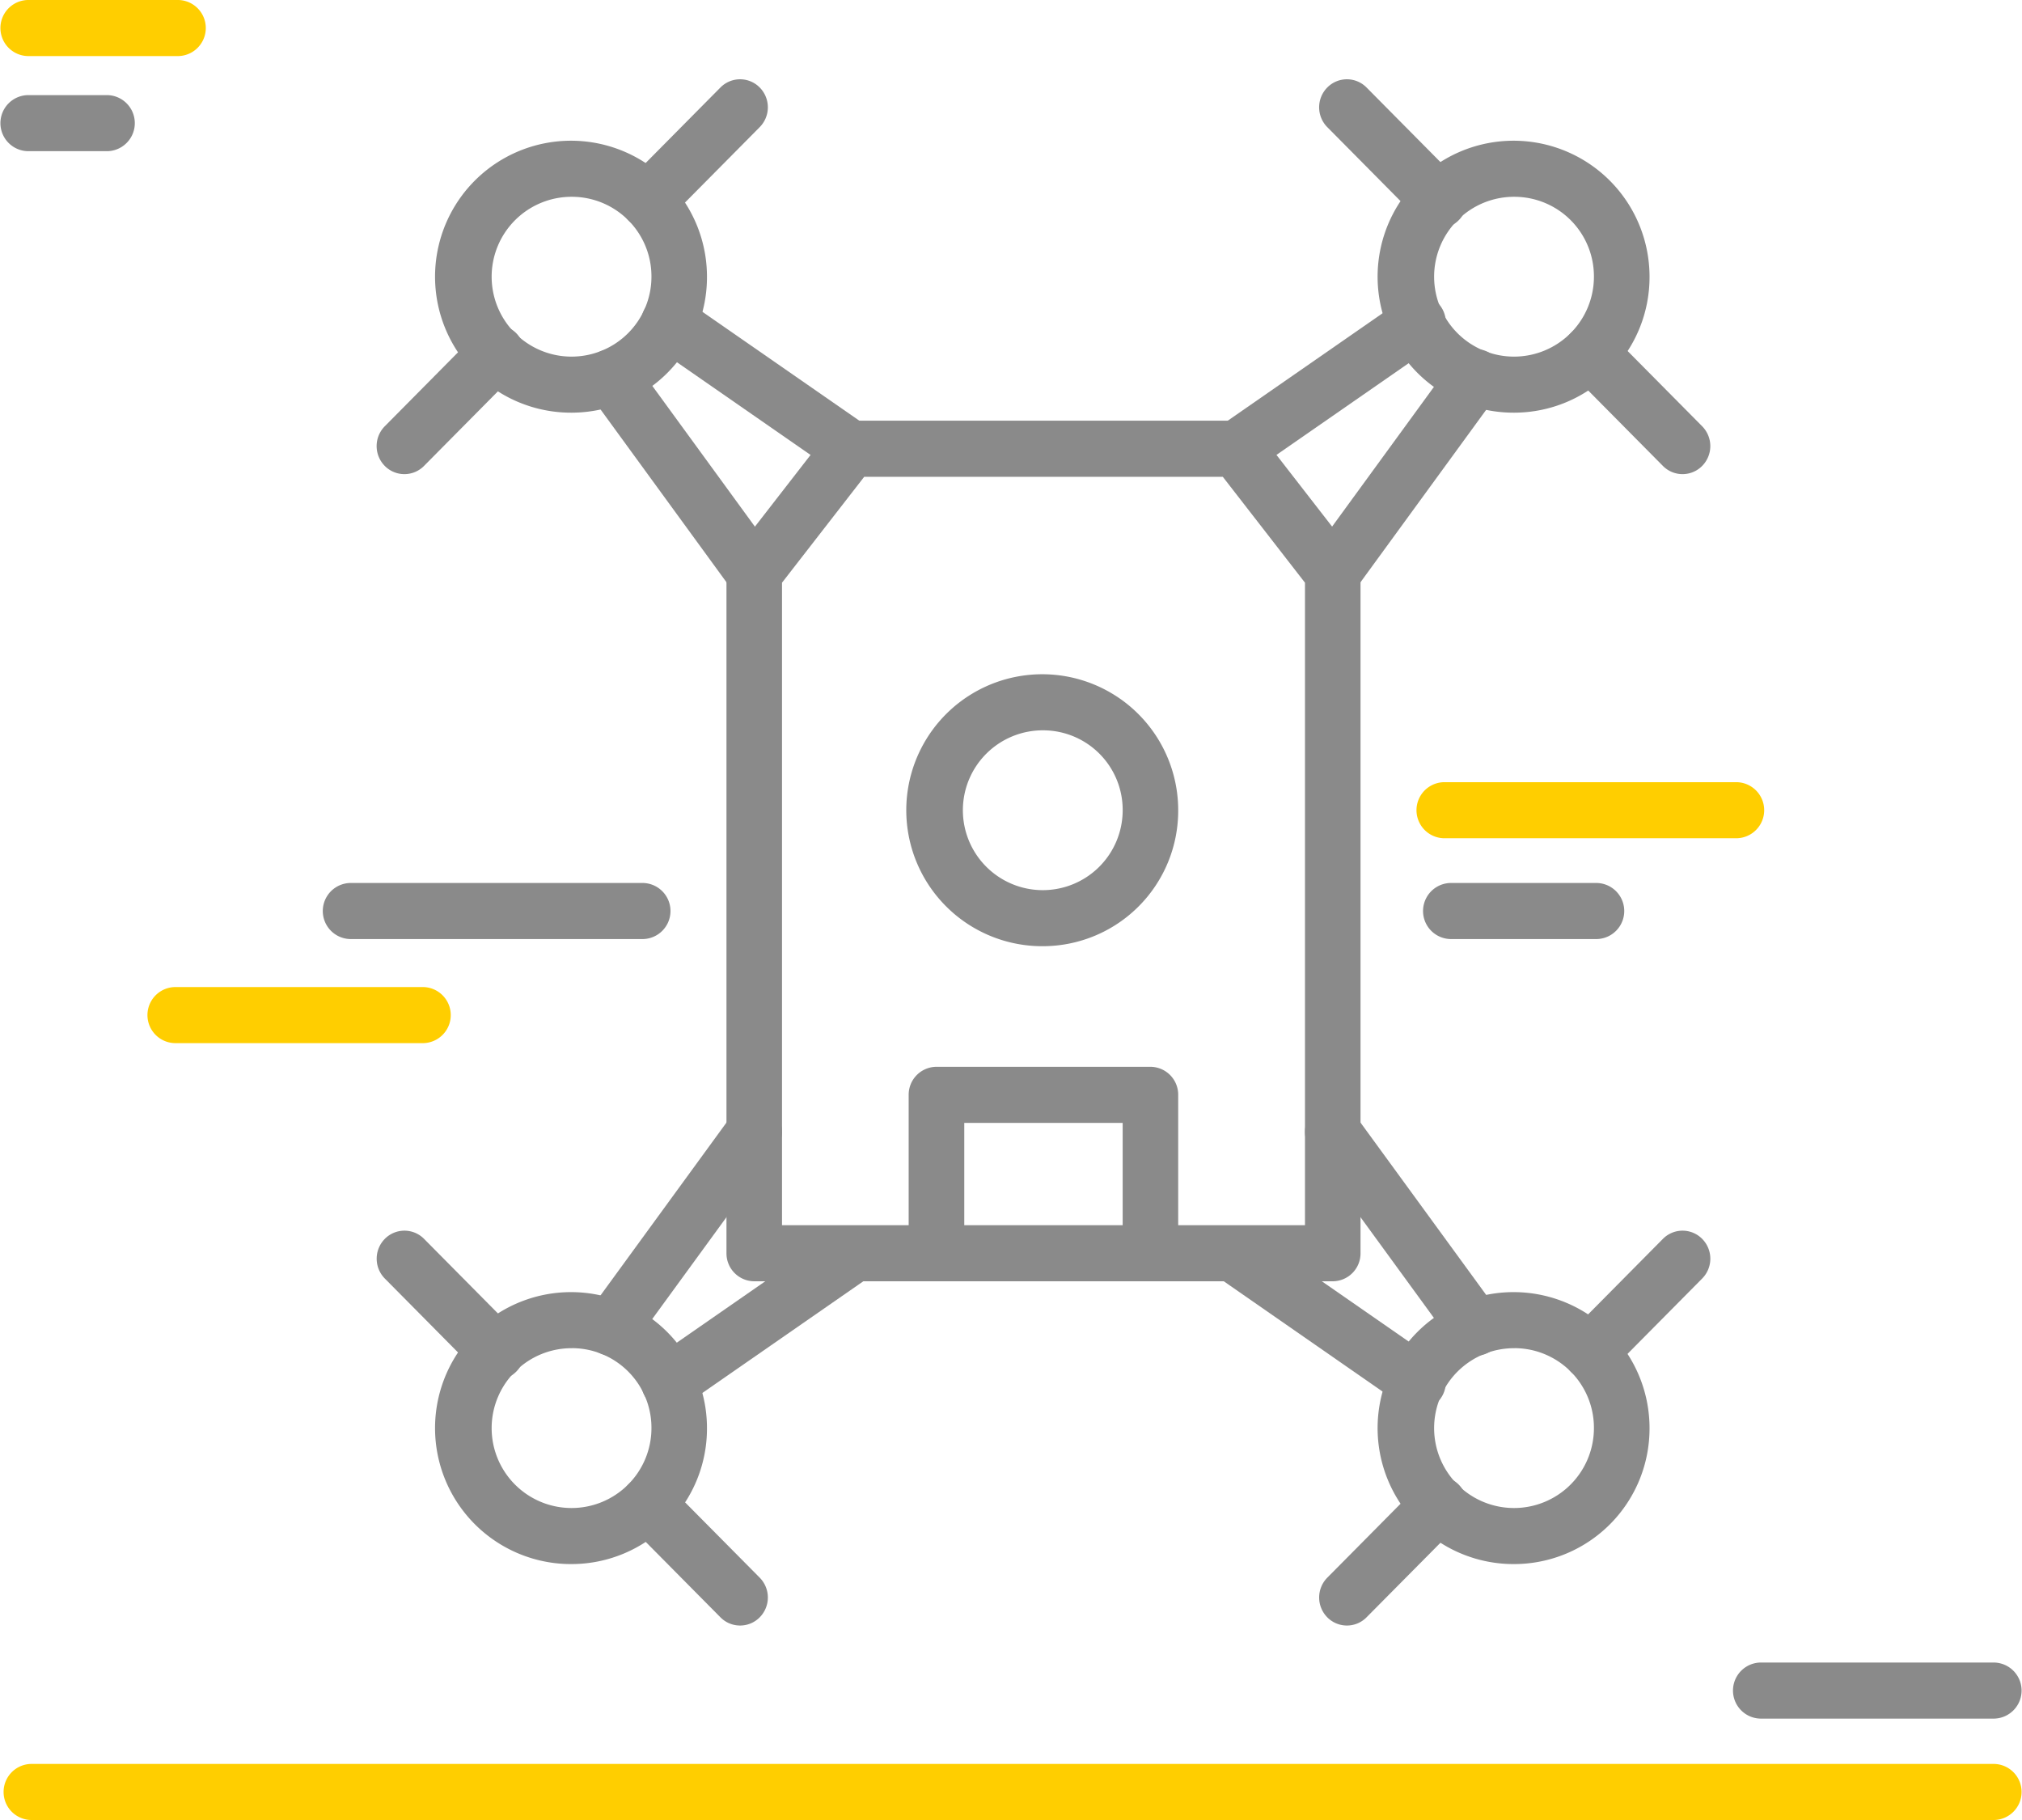 <?xml version="1.0" encoding="UTF-8"?>
<svg xmlns="http://www.w3.org/2000/svg" id="Group_2381" data-name="Group 2381" width="120" height="108" viewBox="0 0 120 108">
  <path id="Path_1889" data-name="Path 1889" d="M25.128,61.9H10.374a1.664,1.664,0,0,1,0-3.327H25.128a1.664,1.664,0,0,1,0,3.327" fill="#ffce00"></path>
  <path id="Path_1890" data-name="Path 1890" d="M103.076,49.742H85.688a1.664,1.664,0,0,1,0-3.327h17.388a1.664,1.664,0,0,1,0,3.327" fill="#ffce00"></path>
  <path id="Path_1893" data-name="Path 1893" d="M10.59,3.327H1.648A1.664,1.664,0,0,1,1.648,0H10.59a1.664,1.664,0,0,1,0,3.327" fill="#ffce00"></path>
  <path id="Path_1864" data-name="Path 1864" d="M118.352,108H1.836a1.664,1.664,0,0,1,0-3.327H118.352a1.664,1.664,0,0,1,0,3.327" fill="#ffce00"></path>
  <path id="Path_1865" data-name="Path 1865" d="M79.1,76.032H44.762a1.656,1.656,0,0,1-1.648-1.664V34a1.665,1.665,0,0,1,.351-1.025L49.188,25.6a1.641,1.641,0,0,1,1.3-.638H73.372a1.641,1.641,0,0,1,1.3.638l5.723,7.373A1.665,1.665,0,0,1,80.743,34V74.368A1.656,1.656,0,0,1,79.1,76.032M46.41,72.705H77.447V34.578L72.57,28.294H51.288L46.41,34.578Z" fill="#8a8a8a"></path>
  <path id="Path_1866" data-name="Path 1866" d="M61.928,56.148a8.069,8.069,0,1,1,7.995-8.069,8.041,8.041,0,0,1-7.995,8.069m0-12.81a4.742,4.742,0,1,0,4.7,4.741,4.723,4.723,0,0,0-4.7-4.741" fill="#8a8a8a"></path>
  <path id="Path_1867" data-name="Path 1867" d="M33.962,24.488a8.069,8.069,0,1,1,7.995-8.069,8.041,8.041,0,0,1-7.995,8.069m0-12.81a4.742,4.742,0,1,0,4.7,4.741,4.723,4.723,0,0,0-4.7-4.741" fill="#8a8a8a"></path>
  <path id="Path_1868" data-name="Path 1868" d="M68.275,76.032a1.656,1.656,0,0,1-1.648-1.663V66.632h-9.4v7.737a1.648,1.648,0,1,1-3.3,0v-9.4a1.656,1.656,0,0,1,1.648-1.664H68.275a1.656,1.656,0,0,1,1.648,1.664v9.4a1.656,1.656,0,0,1-1.648,1.663" fill="#8a8a8a"></path>
  <path id="Path_1869" data-name="Path 1869" d="M38.449,13.555a1.633,1.633,0,0,1-1.165-.487,1.674,1.674,0,0,1,0-2.353l5.472-5.523a1.637,1.637,0,0,1,2.331,0,1.673,1.673,0,0,1,0,2.352l-5.473,5.524a1.633,1.633,0,0,1-1.165.487" fill="#8a8a8a"></path>
  <path id="Path_1870" data-name="Path 1870" d="M24,28.135a1.633,1.633,0,0,1-1.165-.487,1.674,1.674,0,0,1,0-2.353l5.471-5.523a1.637,1.637,0,0,1,2.331,0,1.673,1.673,0,0,1,0,2.352l-5.472,5.524A1.633,1.633,0,0,1,24,28.135" fill="#8a8a8a"></path>
  <path id="Path_1871" data-name="Path 1871" d="M44.763,35.667a1.644,1.644,0,0,1-1.329-.677L34.959,23.363a1.674,1.674,0,0,1,.35-2.326,1.639,1.639,0,0,1,2.305.354l8.475,11.626a1.675,1.675,0,0,1-.351,2.327,1.631,1.631,0,0,1-.975.323" fill="#8a8a8a"></path>
  <path id="Path_1872" data-name="Path 1872" d="M50.484,28.294A1.634,1.634,0,0,1,49.552,28L38.765,20.517A1.674,1.674,0,0,1,38.34,18.2a1.641,1.641,0,0,1,2.292-.429l10.787,7.484a1.675,1.675,0,0,1,.425,2.314,1.641,1.641,0,0,1-1.36.721" fill="#8a8a8a"></path>
  <path id="Path_1873" data-name="Path 1873" d="M89.895,24.488a8.069,8.069,0,1,1,8-8.069,8.041,8.041,0,0,1-8,8.069m0-12.81a4.742,4.742,0,1,0,4.7,4.741,4.723,4.723,0,0,0-4.7-4.741" fill="#8a8a8a"></path>
  <path id="Path_1874" data-name="Path 1874" d="M85.407,13.555a1.633,1.633,0,0,1-1.165-.487L78.77,7.544a1.673,1.673,0,0,1,0-2.352,1.637,1.637,0,0,1,2.331,0l5.471,5.523a1.674,1.674,0,0,1,0,2.353,1.633,1.633,0,0,1-1.165.487" fill="#8a8a8a"></path>
  <path id="Path_1875" data-name="Path 1875" d="M99.854,28.135a1.633,1.633,0,0,1-1.165-.487l-5.473-5.524a1.673,1.673,0,0,1,0-2.352,1.637,1.637,0,0,1,2.331,0l5.472,5.523a1.674,1.674,0,0,1,0,2.353,1.633,1.633,0,0,1-1.165.487" fill="#8a8a8a"></path>
  <path id="Path_1876" data-name="Path 1876" d="M79.093,35.667a1.631,1.631,0,0,1-.975-.323,1.675,1.675,0,0,1-.351-2.327l8.475-11.626a1.64,1.64,0,0,1,2.305-.354,1.674,1.674,0,0,1,.35,2.326L80.422,34.99a1.644,1.644,0,0,1-1.329.677" fill="#8a8a8a"></path>
  <path id="Path_1877" data-name="Path 1877" d="M73.374,28.294a1.641,1.641,0,0,1-1.36-.721,1.675,1.675,0,0,1,.425-2.314l10.787-7.484a1.64,1.64,0,0,1,2.292.429,1.674,1.674,0,0,1-.425,2.313L74.306,28a1.634,1.634,0,0,1-.932.292" fill="#8a8a8a"></path>
  <path id="Path_1878" data-name="Path 1878" d="M89.895,92.813a8.069,8.069,0,1,1,8-8.068,8.041,8.041,0,0,1-8,8.068m0-12.81a4.742,4.742,0,1,0,4.7,4.742A4.724,4.724,0,0,0,89.895,80" fill="#8a8a8a"></path>
  <path id="Path_1879" data-name="Path 1879" d="M79.936,96.46a1.633,1.633,0,0,1-1.165-.487,1.674,1.674,0,0,1,0-2.353L84.242,88.1a1.637,1.637,0,0,1,2.331,0,1.673,1.673,0,0,1,0,2.352L81.1,95.973a1.633,1.633,0,0,1-1.165.487" fill="#8a8a8a"></path>
  <path id="Path_1880" data-name="Path 1880" d="M94.382,81.879a1.633,1.633,0,0,1-1.165-.487,1.674,1.674,0,0,1,0-2.353l5.472-5.523a1.637,1.637,0,0,1,2.331,0,1.673,1.673,0,0,1,0,2.352l-5.473,5.524a1.633,1.633,0,0,1-1.165.487" fill="#8a8a8a"></path>
  <path id="Path_1881" data-name="Path 1881" d="M87.571,80.451a1.644,1.644,0,0,1-1.329-.677L77.767,68.147a1.674,1.674,0,0,1,.35-2.326,1.64,1.64,0,0,1,2.305.354L88.9,77.8a1.675,1.675,0,0,1-.351,2.327,1.631,1.631,0,0,1-.975.323" fill="#8a8a8a"></path>
  <path id="Path_1882" data-name="Path 1882" d="M84.157,83.682a1.634,1.634,0,0,1-.932-.292L72.438,75.9a1.674,1.674,0,0,1-.425-2.313,1.642,1.642,0,0,1,2.292-.429l10.787,7.484a1.675,1.675,0,0,1,.425,2.314,1.641,1.641,0,0,1-1.36.721" fill="#8a8a8a"></path>
  <path id="Path_1883" data-name="Path 1883" d="M33.962,92.813a8.069,8.069,0,1,1,7.995-8.068,8.041,8.041,0,0,1-7.995,8.068m0-12.81a4.742,4.742,0,1,0,4.7,4.742A4.724,4.724,0,0,0,33.962,80" fill="#8a8a8a"></path>
  <path id="Path_1884" data-name="Path 1884" d="M43.922,96.46a1.633,1.633,0,0,1-1.165-.487L37.284,90.45a1.673,1.673,0,0,1,0-2.352,1.637,1.637,0,0,1,2.331,0l5.472,5.522a1.674,1.674,0,0,1,0,2.353,1.633,1.633,0,0,1-1.165.487" fill="#8a8a8a"></path>
  <path id="Path_1885" data-name="Path 1885" d="M29.475,81.879a1.636,1.636,0,0,1-1.166-.487l-5.472-5.524a1.675,1.675,0,0,1,0-2.352,1.637,1.637,0,0,1,2.331,0l5.471,5.523a1.673,1.673,0,0,1,0,2.353,1.633,1.633,0,0,1-1.164.487" fill="#8a8a8a"></path>
  <path id="Path_1886" data-name="Path 1886" d="M36.285,80.451a1.631,1.631,0,0,1-.975-.323,1.675,1.675,0,0,1-.351-2.327l8.475-11.626a1.641,1.641,0,0,1,2.305-.354,1.674,1.674,0,0,1,.35,2.326L37.614,79.774a1.644,1.644,0,0,1-1.329.677" fill="#8a8a8a"></path>
  <path id="Path_1887" data-name="Path 1887" d="M39.7,83.682a1.641,1.641,0,0,1-1.36-.721,1.675,1.675,0,0,1,.425-2.314l10.787-7.484a1.641,1.641,0,0,1,2.292.429,1.674,1.674,0,0,1-.425,2.313L40.632,83.39a1.634,1.634,0,0,1-.932.292" fill="#8a8a8a"></path>
  <path id="Path_1888" data-name="Path 1888" d="M94.771,55.724H86.077a1.664,1.664,0,0,1,0-3.327h8.694a1.664,1.664,0,0,1,0,3.327" fill="#8a8a8a"></path>
  <path id="Path_1891" data-name="Path 1891" d="M38.168,55.724H20.78a1.664,1.664,0,0,1,0-3.327H38.168a1.664,1.664,0,0,1,0,3.327" fill="#8a8a8a"></path>
  <path id="Path_1892" data-name="Path 1892" d="M118.352,101.983H104.471a1.664,1.664,0,0,1,0-3.327h13.881a1.664,1.664,0,0,1,0,3.327" fill="#8a8a8a"></path>
  <path id="Path_1894" data-name="Path 1894" d="M6.377,8.971H1.648a1.664,1.664,0,0,1,0-3.327H6.377a1.664,1.664,0,0,1,0,3.327" fill="#8a8a8a"></path>
</svg>
